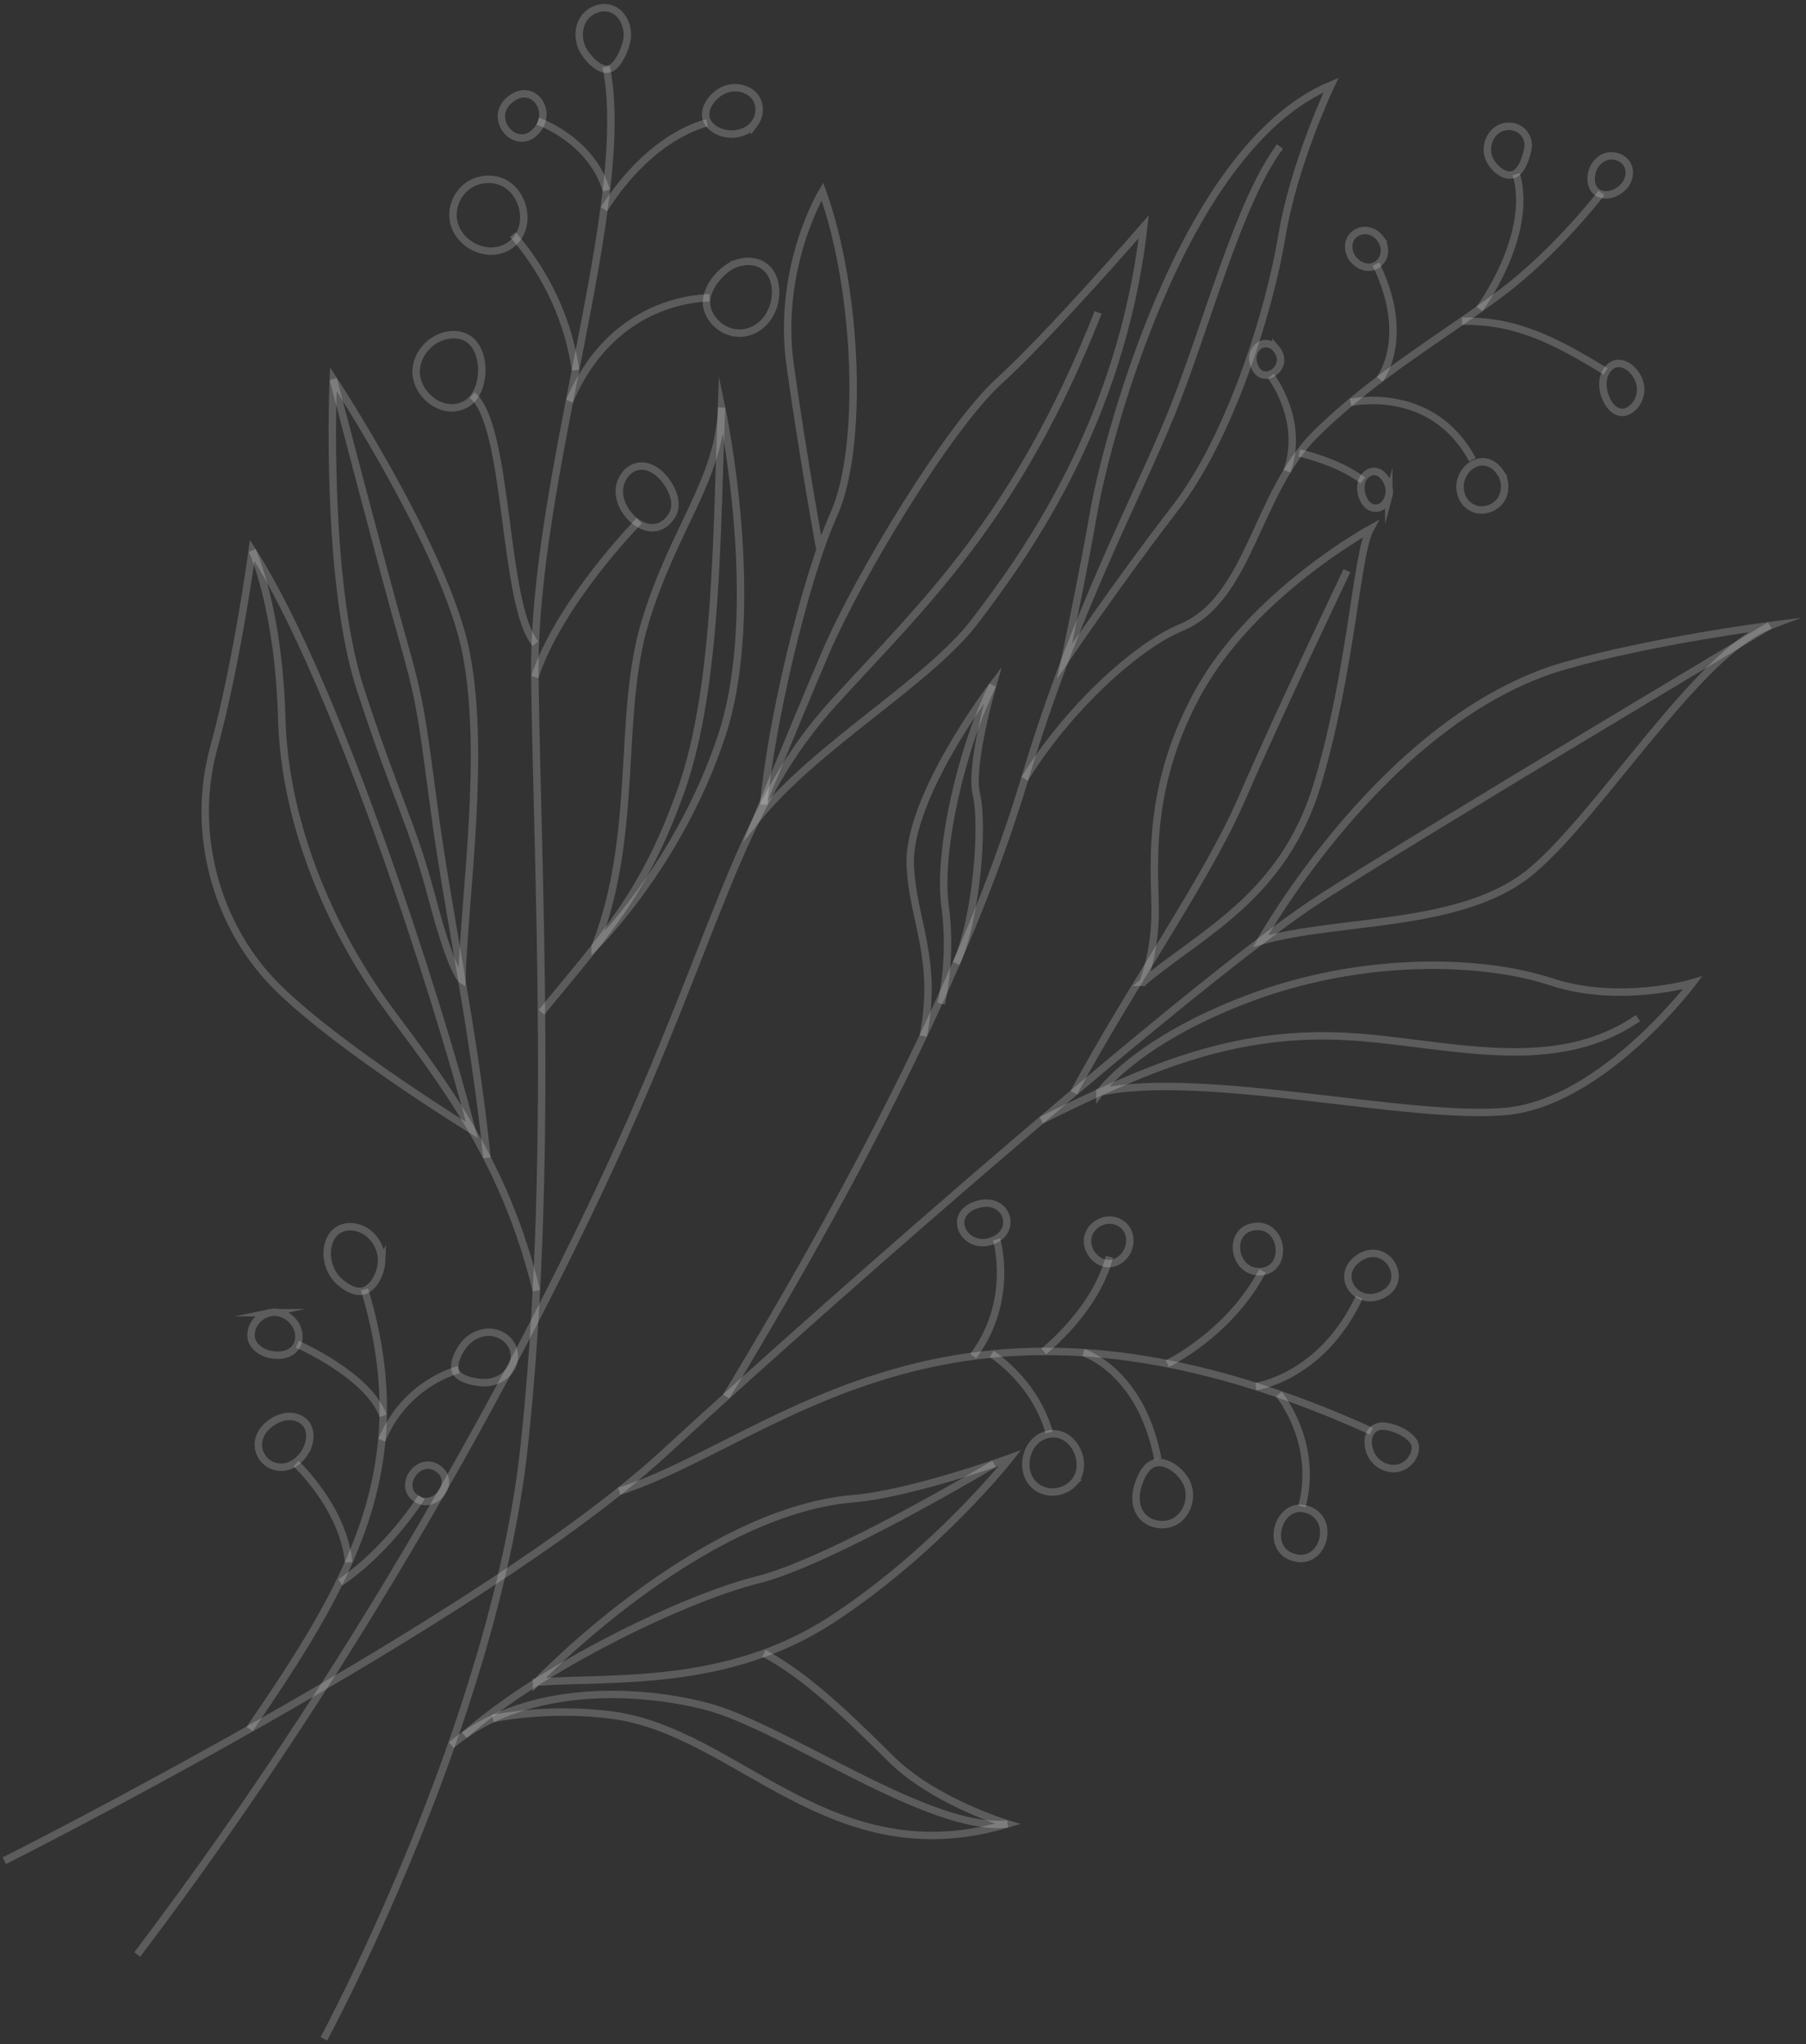 <svg xmlns="http://www.w3.org/2000/svg" width="243" height="275" viewBox="0 0 243 275" fill="none"><rect x="0" y="0" width="243" height="275" fill="#333333" stroke="none"/><path d="M43.579 274.282C43.579 274.282 66.504 231.825 70.518 194.681C74.531 157.537 72.31 117.886 71.963 91.078C71.615 64.269 85.263 27.266 81.563 8.976" stroke="white" stroke-opacity="0.2" stroke-miterlimit="10"></path><path d="M72.169 173.642C67.956 156.372 59.892 145.959 52.493 136.014C45.093 126.068 38.326 111.666 37.908 96.641C37.49 81.617 33.94 74.06 33.94 74.06" stroke="white" stroke-opacity="0.2" stroke-miterlimit="10"></path><path d="M63.485 152.014C59.127 135.153 45.405 91.973 33.939 74.06C33.939 74.06 31.889 89.244 28.757 100.624C25.625 112.004 29.048 124.795 37.571 133.065C46.093 141.336 63.485 152.014 63.485 152.014Z" stroke="white" stroke-opacity="0.2" stroke-miterlimit="10"></path><path d="M65.523 155.761C63.739 138.361 60.198 122.303 58.419 108.827C56.639 95.352 56.451 93.965 53.961 85.216C51.471 76.466 44.845 51.006 44.845 51.006" stroke="white" stroke-opacity="0.2" stroke-miterlimit="10"></path><path d="M62.135 131.811C62.562 119.78 65.362 101.492 62.721 87.856C60.079 74.219 44.846 51.006 44.846 51.006C44.846 51.006 43.654 77.872 48.5 92.736C53.345 107.601 55.459 110.699 58.137 120.835C60.815 130.97 62.135 131.811 62.135 131.811Z" stroke="white" stroke-opacity="0.2" stroke-miterlimit="10"></path><path d="M72.856 136.177C81.177 125.99 86.664 120.404 91.671 106.228C96.678 92.052 96.406 70.206 97.094 54.83" stroke="white" stroke-opacity="0.2" stroke-miterlimit="10"></path><path d="M80.077 127.344C86.049 112.059 82.996 96.272 86.808 83.671C90.619 71.07 96.787 64.583 97.094 54.831C97.094 54.831 102.826 81.712 97.095 99.008C91.365 116.303 80.077 127.345 80.077 127.345V127.344Z" stroke="white" stroke-opacity="0.2" stroke-miterlimit="10"></path><path d="M71.963 91.079C75.277 80.963 85.999 70.075 85.999 70.075" stroke="white" stroke-opacity="0.2" stroke-miterlimit="10"></path><path d="M72.029 86.6C67.587 81.088 68.523 57.225 63.534 53.148" stroke="white" stroke-opacity="0.2" stroke-miterlimit="10"></path><path d="M76.621 53.985C81.096 43.478 89.347 40.293 95.44 40.057" stroke="white" stroke-opacity="0.2" stroke-miterlimit="10"></path><path d="M77.442 49.789C76.215 41.537 72.428 35.535 69.005 31.552" stroke="white" stroke-opacity="0.2" stroke-miterlimit="10"></path><path d="M81.274 28.14C87.806 17.905 95.139 16.542 95.139 16.542" stroke="white" stroke-opacity="0.2" stroke-miterlimit="10"></path><path d="M81.588 25.634C79.556 18.755 72.365 16.305 72.365 16.305" stroke="white" stroke-opacity="0.2" stroke-miterlimit="10"></path><path d="M60.731 234.773C70.005 226.893 84.675 226.882 95.035 229.55C105.395 232.218 125.054 246.558 135.584 245.371" stroke="white" stroke-opacity="0.2" stroke-miterlimit="10"></path><path d="M62.463 233.436C72.879 224.261 92.153 214.961 101.967 212.527C111.781 210.093 133.762 196.94 133.762 196.94" stroke="white" stroke-opacity="0.2" stroke-miterlimit="10"></path><path d="M72.181 226.302C82.307 225.562 97.79 227.133 111.99 217.829C126.19 208.525 135.893 196.152 135.893 196.152C135.893 196.152 122.711 200.956 114.804 201.618C94.102 203.347 72.181 226.303 72.181 226.303V226.302Z" stroke="white" stroke-opacity="0.2" stroke-miterlimit="10"></path><path d="M66.308 231.207C66.308 231.207 73.716 229.559 82.518 230.76C99.291 233.05 111.886 252.487 135.584 245.37C135.584 245.37 125.68 242.391 119.869 236.614C114.059 230.836 108.356 225.347 102.801 222.419" stroke="white" stroke-opacity="0.2" stroke-miterlimit="10"></path><path d="M90.4 69.363C91.233 68.061 90.694 66.307 89.837 65.021C88.957 63.699 87.527 62.507 85.956 62.724C84.384 62.941 83.284 64.601 83.325 66.188C83.415 69.558 87.95 73.192 90.4 69.363Z" stroke="white" stroke-opacity="0.2" stroke-miterlimit="10"></path><path d="M62.657 45.371C61.866 44.987 60.939 44.946 60.079 45.127C57.919 45.581 56.136 47.543 55.995 49.747C55.782 53.04 59.672 56.175 62.774 54.32C65.492 52.694 65.569 46.787 62.657 45.371Z" stroke="white" stroke-opacity="0.2" stroke-miterlimit="10"></path><path d="M98.096 35.925C99.597 34.954 101.748 34.829 103.08 36.02C104.029 36.869 104.403 38.218 104.36 39.491C104.307 41.083 103.635 42.677 102.422 43.71C100.055 45.728 96.68 44.867 95.372 42.095C94.303 39.83 96.208 37.146 98.096 35.924V35.925Z" stroke="white" stroke-opacity="0.2" stroke-miterlimit="10"></path><path d="M67.036 24.299C65.694 23.908 64.183 24.154 63.03 24.945C61.669 25.877 60.852 27.555 60.957 29.203C61.19 32.822 65.793 35.148 68.755 32.905C71.785 30.612 70.584 25.332 67.036 24.299Z" stroke="white" stroke-opacity="0.2" stroke-miterlimit="10"></path><path d="M101.529 16.625C102.225 15.683 102.358 14.33 101.777 13.314C100.976 11.913 99.021 11.468 97.522 12.06C95.795 12.743 94.011 15.139 95.501 16.817C97.007 18.515 100.189 18.438 101.529 16.624V16.625Z" stroke="white" stroke-opacity="0.2" stroke-miterlimit="10"></path><path d="M84.365 5.309C84.616 3.679 83.859 1.807 82.321 1.215C80.977 0.697 79.339 1.326 78.543 2.527C77.746 3.728 77.755 5.367 78.406 6.652C78.901 7.629 80.522 9.505 81.808 9.307C83.156 9.101 84.19 6.448 84.365 5.309Z" stroke="white" stroke-opacity="0.2" stroke-miterlimit="10"></path><path d="M68.583 13.428C65.437 16.068 69.652 20.743 72.3 17.435C74.46 14.737 71.536 10.95 68.583 13.428Z" stroke="white" stroke-opacity="0.2" stroke-miterlimit="10"></path><path d="M18.466 262.939C50.247 220.995 72.967 177.759 84.971 150.628C96.975 123.497 100.069 107.811 112.123 94.58C124.177 81.349 136.782 69.89 147.755 42.032" stroke="white" stroke-opacity="0.2" stroke-miterlimit="10"></path><path d="M102.767 108.242C103.648 97.76 108.221 78.047 112.206 69.16C116.19 60.273 115.498 39.248 110.657 25.752C110.657 25.752 104.457 35.963 106.334 49.255C108.212 62.546 110.333 73.977 110.333 73.977" stroke="white" stroke-opacity="0.2" stroke-miterlimit="10"></path><path d="M101.695 110.375C109.903 100.162 124.932 91.802 131.194 83.555C137.456 75.307 150.851 57.246 153.886 30.52C153.886 30.52 141.18 45.131 134.411 51.287C127.641 57.443 115.498 77.467 111.039 87.889C106.581 98.31 101.695 110.375 101.695 110.375Z" stroke="white" stroke-opacity="0.2" stroke-miterlimit="10"></path><path d="M0.582 250.324C0.582 250.324 64.907 217.985 89.29 195.546C113.673 173.108 162.43 130.565 177.86 120.712C193.289 110.86 238.138 84.153 238.138 84.153" stroke="white" stroke-opacity="0.2" stroke-miterlimit="10"></path><path d="M33.586 232.6C46.879 213.193 56.315 197.468 49.045 173.465" stroke="white" stroke-opacity="0.2" stroke-miterlimit="10"></path><path d="M83.323 200.623C104.607 193.76 128.53 167.198 184.515 192.533" stroke="white" stroke-opacity="0.2" stroke-miterlimit="10"></path><path d="M45.8 212.88C52.416 208.368 56.713 201.424 56.713 201.424" stroke="white" stroke-opacity="0.2" stroke-miterlimit="10"></path><path d="M46.919 210.187C46.165 202.777 39.834 196.908 39.834 196.908" stroke="white" stroke-opacity="0.2" stroke-miterlimit="10"></path><path d="M51.371 193.754C54.601 185.928 61.716 184.271 61.716 184.271" stroke="white" stroke-opacity="0.2" stroke-miterlimit="10"></path><path d="M51.557 190.47C49.518 184.97 40.009 180.843 40.009 180.843" stroke="white" stroke-opacity="0.2" stroke-miterlimit="10"></path><path d="M130.943 182.45C136.559 174.911 134.085 166.74 134.085 166.74" stroke="white" stroke-opacity="0.2" stroke-miterlimit="10"></path><path d="M133.433 182.157C133.433 182.157 139.191 185.747 141.171 192.706" stroke="white" stroke-opacity="0.2" stroke-miterlimit="10"></path><path d="M140.435 181.802C140.435 181.802 147.487 176.227 149.269 169.067" stroke="white" stroke-opacity="0.2" stroke-miterlimit="10"></path><path d="M145.789 181.966C145.789 181.966 153.523 184.386 155.791 196.296" stroke="white" stroke-opacity="0.2" stroke-miterlimit="10"></path><path d="M157.062 183.451C157.062 183.451 165.375 179.489 169.871 170.986" stroke="white" stroke-opacity="0.2" stroke-miterlimit="10"></path><path d="M168.975 186.523C168.975 186.523 177.802 185.339 182.877 174.534" stroke="white" stroke-opacity="0.2" stroke-miterlimit="10"></path><path d="M172.059 187.544C172.059 187.544 177.441 193.979 175.187 202.659" stroke="white" stroke-opacity="0.2" stroke-miterlimit="10"></path><path d="M97.711 187.874C117.882 154.437 131.032 127.626 137.879 104.77C144.724 81.914 153.03 66.983 157.715 55.369C162.399 43.755 166.605 27.251 172.22 19.712" stroke="white" stroke-opacity="0.2" stroke-miterlimit="10"></path><path d="M140.107 150.702C154.104 143.791 164.737 139.249 178.538 139.351C192.339 139.453 208.075 145.477 220.393 136.964" stroke="white" stroke-opacity="0.2" stroke-miterlimit="10"></path><path d="M144.478 147.002C152.25 132.553 162.337 118.421 167.151 107.298C171.964 96.175 181.234 76.773 181.234 76.773" stroke="white" stroke-opacity="0.2" stroke-miterlimit="10"></path><path d="M137.878 104.77C143.675 95.327 152.966 86.877 158.884 84.438C168.2 80.598 168.964 66.317 177.053 58.357C185.142 50.396 194.446 45.113 202.028 39.394C209.609 33.674 215.474 25.952 215.474 25.952" stroke="white" stroke-opacity="0.2" stroke-miterlimit="10"></path><path d="M143.238 88.96C143.238 88.96 145.761 77.01 147.175 68.828C148.589 60.646 158.677 19.95 179.099 11.441C179.099 11.441 174.141 21.763 172.468 31.821C170.795 41.879 165.539 58.768 158.165 68.302C150.792 77.835 143.238 88.96 143.238 88.96Z" stroke="white" stroke-opacity="0.2" stroke-miterlimit="10"></path><path d="M153.778 132.15C161.665 125.501 172.718 120.674 177.281 105.42C181.845 90.166 182.504 74.572 184.359 71.156C184.359 71.156 168.479 79.841 161.143 93.285C153.805 106.729 155.531 117.801 155.424 123.171C155.317 128.54 153.779 132.15 153.779 132.15H153.778Z" stroke="white" stroke-opacity="0.2" stroke-miterlimit="10"></path><path d="M169.604 126.608C180.261 123.563 196.769 124.91 206.006 117.236C215.244 109.561 228.554 87.752 238.138 84.154C238.138 84.154 222.097 86.223 210.42 89.602C186.309 96.579 169.604 126.608 169.604 126.608Z" stroke="white" stroke-opacity="0.2" stroke-miterlimit="10"></path><path d="M147.999 146.931C161.871 143.933 189.714 150.752 202.694 149.51C215.674 148.268 227.738 132.224 227.738 132.224C227.738 132.224 217.923 135.129 208.686 132.076C199.449 129.023 183.331 128.557 168.067 134.303C152.804 140.048 147.999 146.932 147.999 146.932V146.931Z" stroke="white" stroke-opacity="0.2" stroke-miterlimit="10"></path><path d="M173.164 63.404C175.601 56.53 170.995 50.591 170.995 50.591" stroke="white" stroke-opacity="0.2" stroke-miterlimit="10"></path><path d="M174.819 60.939C174.819 60.939 179.95 62.029 183.37 64.631" stroke="white" stroke-opacity="0.2" stroke-miterlimit="10"></path><path d="M181.717 54.137C181.717 54.137 192.672 51.655 198.119 61.855" stroke="white" stroke-opacity="0.2" stroke-miterlimit="10"></path><path d="M185.633 51.029C185.633 51.029 189.993 45.537 185.135 35.526" stroke="white" stroke-opacity="0.2" stroke-miterlimit="10"></path><path d="M196.708 43.207C204.035 43.1 209.151 45.777 216.033 49.959" stroke="white" stroke-opacity="0.2" stroke-miterlimit="10"></path><path d="M199.063 41.557C199.063 41.557 206.375 31.708 204.023 23.44" stroke="white" stroke-opacity="0.2" stroke-miterlimit="10"></path><path d="M124.22 139.373C126.272 128.983 122.793 123.858 122.475 116.397C122.083 107.22 133.57 92.171 133.57 92.171C133.57 92.171 130.425 102.995 131.377 106.883C132.33 110.771 131.503 123.258 128.66 129.606" stroke="white" stroke-opacity="0.2" stroke-miterlimit="10"></path><path d="M126.638 135.028C126.638 135.028 128.145 129.131 127.155 121.831C126.164 114.532 129.398 100.535 133.571 92.172" stroke="white" stroke-opacity="0.2" stroke-miterlimit="10"></path><path d="M184.77 196.139C185.524 197.204 186.934 197.792 188.203 197.486C189.471 197.179 190.479 195.942 190.434 194.637C190.376 192.996 186.823 191.533 185.497 191.91C183.665 192.43 183.844 194.832 184.77 196.139Z" stroke="white" stroke-opacity="0.2" stroke-miterlimit="10"></path><path d="M182.902 169.202C179.45 171.441 182.35 175.833 185.861 174.238C189.895 172.406 186.603 166.802 182.902 169.202Z" stroke="white" stroke-opacity="0.2" stroke-miterlimit="10"></path><path d="M173.979 209.498C170.113 208.28 172.03 201.936 175.798 203.037C179.897 204.235 178.106 210.8 173.979 209.498Z" stroke="white" stroke-opacity="0.2" stroke-miterlimit="10"></path><path d="M159.787 199.76C160.417 201.468 159.796 203.597 158.263 204.578C156.729 205.559 154.43 205.154 153.434 203.631C152.674 202.467 152.729 200.924 153.192 199.613C153.673 198.248 154.457 196.685 156.022 196.749C157.613 196.814 159.265 198.346 159.786 199.76H159.787Z" stroke="white" stroke-opacity="0.2" stroke-miterlimit="10"></path><path d="M168.841 165.005C165.036 165.446 165.886 171.17 169.502 171.08C173.441 170.982 172.768 164.549 168.841 165.005Z" stroke="white" stroke-opacity="0.2" stroke-miterlimit="10"></path><path d="M150.194 164.285C148.666 163.738 146.777 164.759 146.394 166.337C145.897 168.391 148.028 170.646 150.065 169.825C152.477 168.852 152.825 165.226 150.194 164.285Z" stroke="white" stroke-opacity="0.2" stroke-miterlimit="10"></path><path d="M131.418 162.069C127.274 163.408 129.743 168.14 133.308 167C137.144 165.772 135.493 160.752 131.418 162.069Z" stroke="white" stroke-opacity="0.2" stroke-miterlimit="10"></path><path d="M144.4 199.555C143.344 200.665 141.582 201.034 140.172 200.436C136.943 199.063 137.52 193.924 140.808 193.009C144.357 192.021 146.808 197.026 144.399 199.555H144.4Z" stroke="white" stroke-opacity="0.2" stroke-miterlimit="10"></path><path d="M58.844 197.495C56.267 195.838 53.468 199.891 55.978 201.583C58.537 203.308 61.619 199.281 58.844 197.495Z" stroke="white" stroke-opacity="0.2" stroke-miterlimit="10"></path><path d="M41.49 194.406C41.799 193.498 41.795 192.43 41.244 191.645C40.779 190.98 39.97 190.602 39.16 190.555C38.35 190.508 37.544 190.768 36.843 191.176C35.776 191.798 34.89 192.85 34.769 194.08C34.652 195.273 35.333 196.505 36.403 197.041C38.626 198.153 40.794 196.445 41.489 194.405L41.49 194.406Z" stroke="white" stroke-opacity="0.2" stroke-miterlimit="10"></path><path d="M65.604 185.994C67.232 185.847 68.829 184.708 69.153 183.105C69.295 182.407 69.19 181.661 68.862 181.029C68.287 179.923 67.044 179.235 65.799 179.223C64.555 179.21 63.344 179.83 62.531 180.773C61.846 181.569 60.768 183.501 61.352 184.579C61.977 185.731 64.463 186.096 65.604 185.994Z" stroke="white" stroke-opacity="0.2" stroke-miterlimit="10"></path><path d="M51.34 169.787C51.409 168.242 50.654 166.684 49.401 165.781C48.2 164.916 46.425 164.714 45.268 165.637C44.56 166.203 44.176 167.101 44.061 168C43.886 169.36 44.287 170.787 45.147 171.855C45.915 172.811 47.638 174.061 48.961 173.646C50.383 173.201 51.28 171.126 51.341 169.785L51.34 169.787Z" stroke="white" stroke-opacity="0.2" stroke-miterlimit="10"></path><path d="M36.288 176.599C35.202 176.829 34.266 177.67 33.92 178.727C33.741 179.274 33.715 179.884 33.926 180.418C34.125 180.923 34.521 181.332 34.969 181.638C36.54 182.71 39.621 182.678 40.144 180.439C40.662 178.222 38.443 176.141 36.287 176.599H36.288Z" stroke="white" stroke-opacity="0.2" stroke-miterlimit="10"></path><path d="M171.682 46.881C171.312 46.449 170.74 46.181 170.174 46.232C169.125 46.327 168.412 47.52 168.594 48.557C169.284 52.487 173.972 49.558 171.682 46.88V46.881Z" stroke="white" stroke-opacity="0.2" stroke-miterlimit="10"></path><path d="M186.861 66.707C186.665 67.437 186.179 68.166 185.44 68.328C183.392 68.774 182.443 65.338 183.619 64.059C185.358 62.168 187.355 64.868 186.861 66.708V66.707Z" stroke="white" stroke-opacity="0.2" stroke-miterlimit="10"></path><path d="M201.911 63.622C202.637 64.709 202.648 66.243 201.896 67.311C201.144 68.379 199.661 68.885 198.429 68.453C197.694 68.194 197.072 67.628 196.755 66.916C195.269 63.583 199.527 60.053 201.912 63.622H201.911Z" stroke="white" stroke-opacity="0.2" stroke-miterlimit="10"></path><path d="M185.697 32.061C185.259 31.472 184.57 31.067 183.837 31.013C183.105 30.96 182.347 31.275 181.9 31.858C181.211 32.754 181.39 34.137 182.155 34.97C184.493 37.518 187.597 34.621 185.696 32.061H185.697Z" stroke="white" stroke-opacity="0.2" stroke-miterlimit="10"></path><path d="M220.736 52.737C220.644 53.456 220.365 54.166 219.859 54.685C217.199 57.419 214.745 52.454 216.022 50.129C217.657 47.147 221.065 50.161 220.736 52.737Z" stroke="white" stroke-opacity="0.2" stroke-miterlimit="10"></path><path d="M218.335 25.241C219.136 24.487 219.487 23.218 218.999 22.232C218.514 21.251 217.27 20.757 216.214 21.041C215.158 21.324 214.351 22.297 214.157 23.373C213.627 26.304 216.401 27.062 218.336 25.242L218.335 25.241Z" stroke="white" stroke-opacity="0.2" stroke-miterlimit="10"></path><path d="M205.603 19.866C205.748 18.93 205.283 17.937 204.491 17.417C203.7 16.897 202.631 16.855 201.782 17.275C200.432 17.942 199.804 19.71 200.288 21.138C200.674 22.28 202.145 23.818 203.497 23.517C204.771 23.235 205.434 20.958 205.603 19.864V19.866Z" stroke="white" stroke-opacity="0.2" stroke-miterlimit="10"></path></svg>